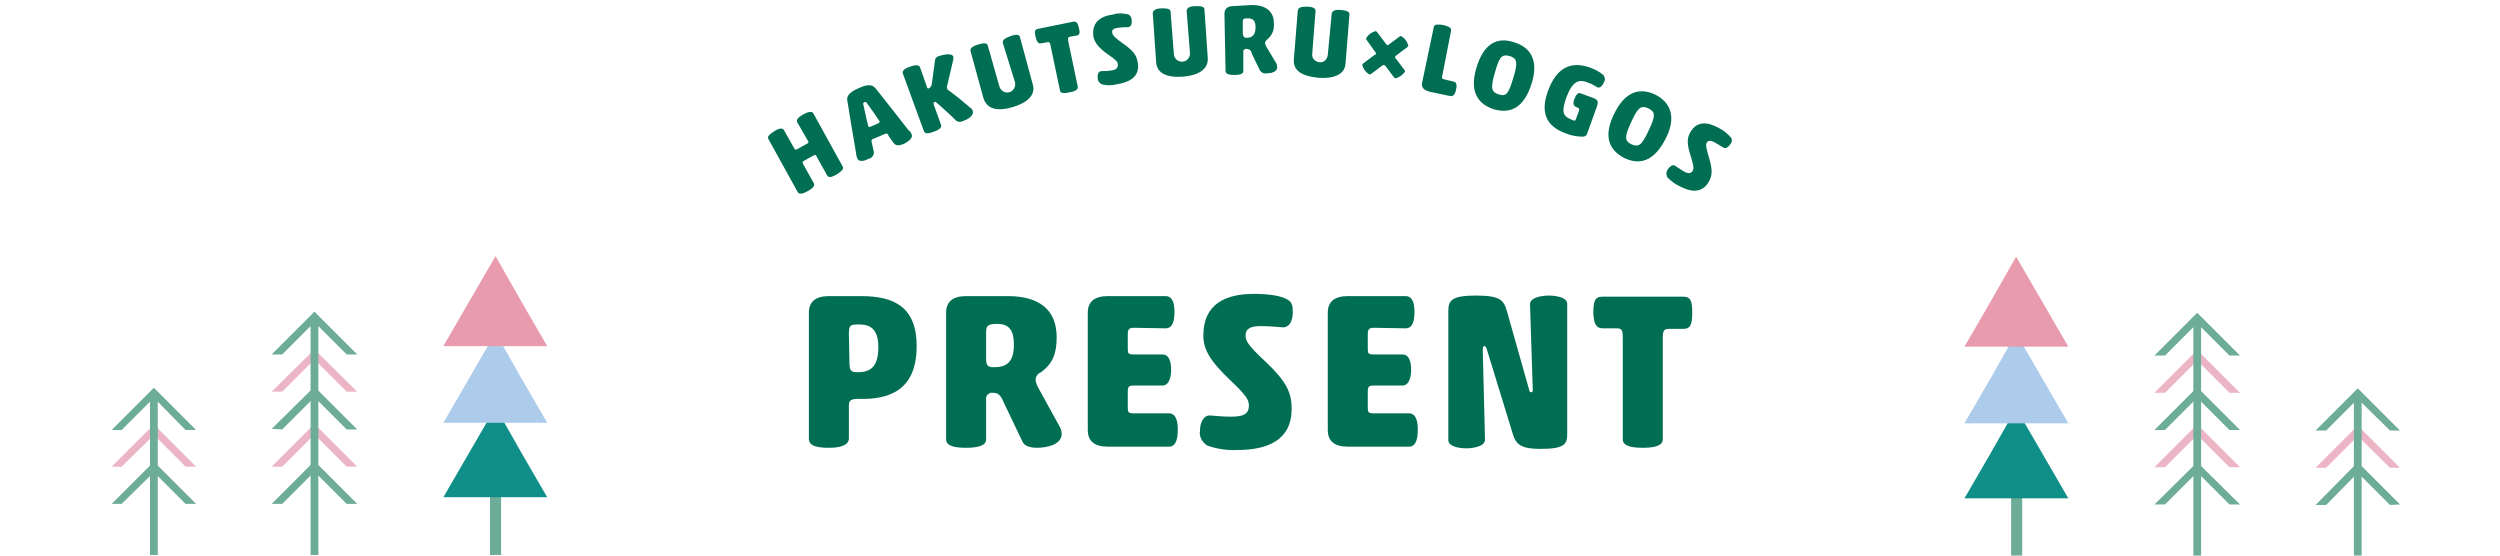 <?xml version="1.0" encoding="utf-8"?>
<!-- Generator: Adobe Illustrator 22.1.0, SVG Export Plug-In . SVG Version: 6.00 Build 0)  -->
<svg version="1.1" id="ttl_section08" xmlns="http://www.w3.org/2000/svg" xmlns:xlink="http://www.w3.org/1999/xlink" x="0px"
	 y="0px" width="450px" height="100px" viewBox="0 0 450 100" style="enable-background:new 0 0 450 100;" xml:space="preserve">
<style type="text/css">
	.st0{fill:#6DAC97;}
	.st1{fill:#108F89;}
	.st2{fill:#ADCCEB;}
	.st3{fill:#E99BAE;}
	.st4{fill:#EBB5C5;}
	.st5{fill:#006E53;}
</style>
<g>
	<g>
		<rect x="88.2" y="88.6" class="st0" width="2" height="11.3"/>
		<polygon class="st1" points="89.2,89.5 79.8,89.5 84.5,81.4 89.2,73.3 93.8,81.4 98.5,89.5 		"/>
		<polygon class="st2" points="89.2,76.1 79.8,76.1 84.5,68 89.2,59.9 93.8,68 98.5,76.1 		"/>
		<polygon class="st3" points="89.2,62.3 79.8,62.3 84.5,54.2 89.2,46.1 93.8,54.2 98.5,62.3 		"/>
	</g>
	<g>
		<polygon class="st0" points="50.8,63.8 48.9,63.8 56.6,56.1 64.3,63.8 62.4,63.8 56.6,58 		"/>
		<polygon class="st4" points="50.8,70.5 48.9,70.5 56.6,62.9 64.3,70.5 62.4,70.5 56.6,64.7 		"/>
		<polygon class="st0" points="50.8,77.3 48.9,77.2 56.6,69.6 64.3,77.3 62.4,77.3 56.6,71.5 		"/>
		<polygon class="st4" points="50.8,84 48.9,84 56.6,76.3 64.3,84 62.4,84 56.6,78.2 		"/>
		<polygon class="st0" points="50.8,90.7 48.9,90.7 56.6,83 64.3,90.7 62.4,90.7 56.6,84.9 		"/>
		<rect x="55.9" y="57.5" class="st0" width="1.4" height="42.4"/>
	</g>
	<polygon class="st0" points="21.9,77.4 20.1,77.4 27.7,69.8 35.3,77.4 33.4,77.4 27.7,71.6 	"/>
	<polygon class="st4" points="21.9,84 20.1,84 27.7,76.4 35.3,84 33.4,84 27.7,78.3 	"/>
	<polygon class="st0" points="21.9,90.7 20.1,90.7 27.7,83.1 35.3,90.7 33.4,90.7 27.7,85 	"/>
	<rect x="27" y="70.6" class="st0" width="1.4" height="29.3"/>
</g>
<g>
	<g>
		<rect x="362" y="88.7" class="st0" width="2" height="11.3"/>
		<polygon class="st1" points="362.9,89.7 372.3,89.7 367.6,81.6 362.9,73.5 358.3,81.6 353.6,89.7 		"/>
		<polygon class="st2" points="362.9,76.2 372.3,76.2 367.6,68.1 362.9,60 358.3,68.1 353.6,76.2 		"/>
		<polygon class="st3" points="362.9,62.4 372.3,62.4 367.6,54.3 362.9,46.2 358.3,54.3 353.6,62.4 		"/>
	</g>
	<g>
		<polygon class="st0" points="401.3,64 403.2,64 395.5,56.3 387.8,64 389.7,64 395.5,58.2 		"/>
		<polygon class="st4" points="401.3,70.7 403.2,70.7 395.5,63 387.8,70.7 389.7,70.7 395.5,64.9 		"/>
		<polygon class="st0" points="401.3,77.4 403.2,77.4 395.5,69.7 387.8,77.4 389.7,77.4 395.5,71.6 		"/>
		<polygon class="st4" points="401.3,84.1 403.2,84.1 395.5,76.4 387.8,84.1 389.7,84.1 395.5,78.3 		"/>
		<polygon class="st0" points="401.3,90.8 403.2,90.8 395.5,83.2 387.8,90.8 389.7,90.8 395.5,85 		"/>
		<rect x="394.8" y="57.6" class="st0" width="1.4" height="42.4"/>
	</g>
	<polygon class="st0" points="430.2,77.5 432,77.5 424.4,69.9 416.8,77.5 418.7,77.5 424.4,71.8 	"/>
	<polygon class="st4" points="430.2,84.2 432,84.2 424.4,76.6 416.8,84.2 418.7,84.2 424.4,78.5 	"/>
	<polygon class="st0" points="430.2,90.9 432,90.8 424.4,83.2 416.8,90.9 418.7,90.9 424.4,85.1 	"/>
	<rect x="423.7" y="70.7" class="st0" width="1.4" height="29.3"/>
</g>
<path id="PRESENTS" class="st5" d="M165,62.3c0-7-4-9-10-9h-5.8c-2.5,0-3.6,1.1-3.6,3V79c0,1.4,1.8,1.6,3.6,1.6
	c1.7,0,3.6-0.3,3.6-1.7v-5.8c0-0.8,0.1-1.3,1.6-1.3h0.4C160,71.9,165,70.3,165,62.3z M152.8,60.2c0-1.8,0.3-1.8,1.9-1.8
	c2.1,0,3.4,1,3.4,4.1c0,3.5-1.4,4.5-3.7,4.5c-1.2,0-1.5-0.2-1.5-1.8L152.8,60.2L152.8,60.2z M177.5,72c-0.1-0.6,0.2-1.1,0.8-1.3
	c0.1,0,0.3,0,0.4,0c1,0,1.4,0.4,2,1.8l3.3,6.9c0.3,0.7,1,1.2,2.7,1.2c1.6,0,4.4-0.5,4.4-2.5c0-0.4-0.1-0.8-0.3-1.2L187,70
	c-0.3-0.5-0.5-1-0.6-1.6c0-0.6,0.4-1.2,1-1.4c2-1.5,2.8-3.2,2.8-6.3c0-5-3.2-7.4-8.8-7.4h-7.5c-2.5,0-3.6,1.1-3.6,3v22.8
	c0,1.3,1.9,1.5,3.6,1.5c1.6,0,3.6-0.2,3.6-1.5L177.5,72L177.5,72z M177.5,59.9c0-1.2,0.2-1.6,2-1.6c2,0,3,1,3,3.7
	c0,3.2-1.3,4.1-3.6,4.1c-1.2,0-1.4-0.4-1.4-1.6V59.9L177.5,59.9z M209.8,59.1c1.4,0,1.6-1.6,1.6-3c0-1.2-0.2-2.8-1.6-2.8h-10.4
	c-2.5,0-3.6,1.1-3.6,3v21.1c0,2,1.2,3,3.6,3h11c1.4,0,1.6-1.7,1.6-3.1c0-1.2-0.2-2.9-1.6-2.9h-6.3c-1,0-1.1-0.2-1.1-1v-2.9
	c0-0.9,0.2-1.1,1.1-1.1h5.1c1.4,0,1.6-1.9,1.6-2.8c0-1.2-0.2-2.8-1.6-2.8h-5.1c-1,0-1.1-0.2-1.1-1v-2.6c0-0.9,0.2-1.2,1.1-1.2
	L209.8,59.1L209.8,59.1z M216.6,60.4c0,2.7,1.5,4.8,4.6,7.8c3.2,3,3.6,3.8,3.6,4.8c0,1.6-1.1,2-3.2,2c-1.2,0-2.4-0.1-3.6-0.2
	c-1.3-0.2-2,1.2-2,2.7c-0.2,1.1,0.4,2.1,1.3,2.7c1.7,0.6,3.6,0.9,5.4,0.8c5.5,0,9.8-1.8,9.8-7.4c0-2.9-0.9-4.9-4.7-8.5
	c-2.8-2.6-3.6-3.6-3.6-4.7c0-1.3,1-1.7,2.7-1.7c1.3,0,2.6,0.1,3.8,0.2c1.4,0.2,2-1.2,2-2.7c0-1.2-0.1-1.8-1-2.3c-1-0.6-3-1-6-1
	C220.6,52.9,216.6,54.7,216.6,60.4L216.6,60.4z M253,59.1c1.4,0,1.6-1.6,1.6-3c0-1.2-0.2-2.8-1.6-2.8h-10.4c-2.5,0-3.6,1.1-3.6,3
	v21.1c0,2,1.2,3,3.6,3h11c1.4,0,1.6-1.7,1.6-3.1c0-1.2-0.2-2.9-1.6-2.9h-6.3c-1,0-1.1-0.2-1.1-1v-2.9c0-0.9,0.2-1.1,1.1-1.1h5.1
	c1.4,0,1.6-1.9,1.6-2.8c0-1.2-0.2-2.8-1.6-2.8h-5.1c-1,0-1.1-0.2-1.1-1v-2.6c0-0.9,0.2-1.2,1.1-1.2L253,59.1L253,59.1z M271.3,56.2
	c-0.6-2.2-1.2-3-5.7-3c-4.1,0-4.9,0.8-4.9,2.7v23.3c0,1.3,2.3,1.5,3.2,1.5s3.3-0.2,3.4-1.5l-0.4-16.1c0-0.7,0.1-0.8,0.3-0.8
	c0.2,0,0.3,0.2,0.5,0.8l4.6,15c0.6,2.1,1.8,2.7,5,2.7c4.4,0,4.8-0.9,4.8-2.7V54.7c0-1.3-2.4-1.5-3.3-1.5s-3.3,0.2-3.4,1.5l0.5,15.5
	c0,0.3-0.1,0.4-0.3,0.4s-0.3-0.1-0.4-0.6L271.3,56.2z M288.5,59.1h2.5c1,0,1.1,0.4,1.1,1.7v18.3c0,1.3,1.9,1.5,3.6,1.5
	c1.6,0,3.6-0.2,3.6-1.5V60.9c0-1.4,0.2-1.7,1.1-1.7h2.6c1.4,0,1.6-1,1.6-3c0-1.8-0.2-2.8-1.6-2.8h-14.6c-1.4,0-1.6,1-1.6,3
	C286.9,58.1,287.2,59.1,288.5,59.1z"/>
<path id="HAKUTSURU_LOGOS_4_" class="st5" d="M145.4,25.3c0.2,0.3,0.2,0.4-0.2,0.6l-1.6,0.9c-0.4,0.2-0.5,0.2-0.7-0.2l-1.8-3.2
	c-0.3-0.5-1.1-0.2-1.7,0.2c-0.6,0.4-1.4,0.9-1.1,1.4l5.3,9.6c0.3,0.5,1.1,0.2,1.8-0.2c0.6-0.3,1.4-0.9,1.1-1.4l-1.9-3.4
	c-0.2-0.4-0.2-0.5,0.2-0.7l1.6-0.9c0.4-0.2,0.5-0.1,0.6,0.2l1.9,3.4c0.3,0.5,1,0.2,1.7-0.2c0.6-0.4,1.4-0.9,1.1-1.4l-5.3-9.6
	c-0.3-0.5-1.1-0.2-1.8,0.2c-0.6,0.3-1.4,0.9-1.1,1.4L145.4,25.3z M162.7,25.9c0.6-0.3,1.7-1,1.4-1.7c-0.1-0.3-0.3-0.6-0.6-0.8
	c-0.9-1.2-4.4-5.6-5.9-7.5c-0.6-0.7-1.4-0.8-3.1,0c-1.6,0.7-2.1,1.4-2,2.1c0.4,2.5,1.2,7.4,1.6,9.6c0,0.3,0.1,0.6,0.2,0.9
	c0.3,0.8,1.5,0.4,2,0.1c0.6-0.1,1-0.6,1-1.2l-0.4-1.8c-0.1-0.2,0-0.5,0.2-0.6h0.1l2.1-0.9c0.2-0.1,0.5-0.1,0.6,0.2c0,0,0,0,0,0.1
	l1,1.4C161.4,26.4,162.1,26.1,162.7,25.9L162.7,25.9z M155.6,18.4c0.1-0.1,0.3,0,0.4,0.1l0,0c0.6,0.8,2.2,3.1,2.3,3.3
	c0.1,0.2,0,0.2-0.2,0.4l-1.4,0.6c-0.2,0.1-0.4,0.1-0.4-0.1c-0.1-0.2-0.7-2.9-0.9-3.9C155.3,18.6,155.4,18.5,155.6,18.4
	C155.5,18.4,155.5,18.4,155.6,18.4L155.6,18.4z M167.2,15.9c-0.2,0.1-0.3,0-0.4-0.4l-1.2-3.4c-0.2-0.5-1-0.4-1.8-0.1
	c-0.7,0.2-1.5,0.7-1.3,1.2l3.8,10.4c0.2,0.6,1,0.4,1.8,0.1c0.7-0.2,1.5-0.7,1.3-1.2l-1.3-3.6c-0.1-0.3-0.1-0.4,0.1-0.5
	c0.1-0.1,0.2-0.1,0.3,0c0.6,0.5,2.7,2.4,3.6,3.3c0.3,0.3,0.8,0.3,1.2,0.1c1.2-0.4,2-1.1,1.8-1.8c0-0.1-0.1-0.3-0.2-0.4
	c-1.4-1.2-3.1-2.6-4.1-3.3c-0.2-0.1-0.3-0.2-0.3-0.4c-0.1-0.2-0.1-0.3,0-0.5c0.3-1.4,0.9-3.8,1.1-4.7c0-0.2,0-0.3,0-0.5
	c-0.2-0.6-1.4-0.5-2.6-0.1c-0.4,0.1-0.7,0.4-0.7,0.8c-0.2,1.5-0.5,3.6-0.6,4.4C167.5,15.7,167.4,15.8,167.2,15.9L167.2,15.9z
	 M182.7,14.8c0.2,0.8-0.3,1.6-1,1.8c-0.8,0.2-1.5-0.2-1.8-1l-2.1-7.4c-0.1-0.6-1-0.4-1.7-0.2c-0.7,0.2-1.6,0.6-1.4,1.2l2.3,8.4
	c0.6,2,2.4,2.5,5.2,1.7c2.5-0.7,4.3-2.1,3.7-4.1l-2.3-8.5c-0.1-0.6-0.9-0.5-1.7-0.2s-1.5,0.6-1.4,1.2L182.7,14.8z M187.4,7.8
	l1.1-0.2c0.4-0.1,0.5,0.1,0.6,0.6l1.7,8.1c0.1,0.6,1,0.5,1.8,0.3c0.7-0.1,1.5-0.4,1.4-1l-1.7-8.1c-0.1-0.6-0.1-0.8,0.3-0.9l1.2-0.2
	c0.6-0.1,0.6-0.6,0.4-1.4c-0.2-0.8-0.4-1.2-1-1.1l-6.4,1.3c-0.6,0.1-0.6,0.6-0.4,1.4C186.6,7.4,186.8,7.9,187.4,7.8L187.4,7.8z
	 M196.8,6.5c0.2,1.2,1,2.1,2.5,3.2c1.6,1.1,1.9,1.4,1.9,1.9c0.1,0.7-0.4,1-1.3,1.1c-0.5,0.1-1.1,0.1-1.6,0.1c-0.6,0-0.8,0.6-0.7,1.3
	c0,0.5,0.3,0.9,0.8,1.1c0.8,0.2,1.7,0.2,2.5,0c2.5-0.4,4.3-1.4,3.9-3.9c-0.2-1.3-0.7-2.1-2.7-3.5c-1.4-1-1.8-1.4-1.9-1.9
	c-0.1-0.6,0.3-0.8,1.1-0.9c0.6-0.1,1.2-0.1,1.7-0.1c0.6,0,0.8-0.7,0.7-1.3c0-0.4-0.2-0.8-0.6-1c-0.9-0.2-1.8-0.3-2.7,0
	C198.1,2.9,196.5,4,196.8,6.5L196.8,6.5z M214.2,9.6c0,0.8-0.6,1.5-1.4,1.5c-0.8,0-1.4-0.5-1.5-1.3l-0.6-7.7c0-0.6-0.9-0.6-1.6-0.6
	s-1.6,0.2-1.6,0.9l0.6,8.7c0.1,2.1,1.9,2.9,4.8,2.7c2.6-0.2,4.6-1.2,4.5-3.3l-0.6-8.8c0-0.6-0.8-0.6-1.6-0.6s-1.6,0.2-1.6,0.9
	L214.2,9.6z M223.8,9.4c-0.1-0.3,0.1-0.5,0.4-0.6c0.1,0,0.1,0,0.2,0c0.5,0,0.9,0.4,0.9,0.8l1.5,3.1c0.3,0.4,0.7,0.6,1.2,0.5
	c0.7,0,1.9-0.2,1.9-1.1c0-0.2-0.1-0.4-0.1-0.6l-1.8-3c-0.1-0.2-0.2-0.4-0.3-0.7c0-0.3,0.2-0.5,0.4-0.7c0.9-0.7,1.3-1.8,1.2-2.9
	c0-2.2-1.5-3.3-4-3.3L222,1.1c-1.1,0-1.6,0.5-1.6,1.4l0.2,10.3c0,0.6,0.9,0.7,1.6,0.7c0.7,0,1.6-0.1,1.6-0.7V9.4z M223.7,4
	c0-0.6,0.1-0.7,0.9-0.7c0.9,0,1.4,0.4,1.4,1.6c0,1.4-0.6,1.9-1.6,1.9c-0.5,0-0.6-0.2-0.7-0.7L223.7,4z M239,9.9
	c-0.1,0.8-0.7,1.4-1.5,1.3s-1.4-0.7-1.3-1.5l0.6-7.7c0.1-0.6-0.8-0.8-1.5-0.8s-1.6,0-1.7,0.7l-0.7,8.7c-0.2,2.1,1.4,3.1,4.4,3.4
	c2.6,0.2,4.8-0.5,4.9-2.6l0.7-8.8c0-0.6-0.7-0.7-1.5-0.8s-1.6,0-1.7,0.7L239,9.9z M247.5,9.3c0.2,0.1,0.2,0.4,0.1,0.5
	c0,0.1-0.1,0.1-0.2,0.1l-2,1.5c-0.1,0.1-0.2,0.2-0.2,0.3c0.2,0.7,0.6,1.3,1.3,1.7c0.1,0,0.2,0,0.3-0.1l2-1.5
	c0.1-0.1,0.2-0.1,0.3-0.1s0.2,0.1,0.3,0.2l1.5,2c0.1,0.1,0.2,0.2,0.3,0.2c0.7-0.2,1.3-0.6,1.7-1.2c0-0.1,0-0.2-0.1-0.3l-1.5-2
	c-0.1-0.1-0.2-0.2-0.2-0.3s0.1-0.2,0.2-0.3l2-1.5c0.1-0.1,0.2-0.2,0.2-0.3c-0.2-0.7-0.6-1.3-1.3-1.7c-0.1,0-0.2,0-0.3,0.1L250,8
	c-0.1,0.1-0.2,0.2-0.3,0.1c-0.1-0.1-0.2-0.1-0.3-0.3l-1.5-2c-0.1-0.1-0.2-0.2-0.3-0.2c-0.7,0.2-1.3,0.6-1.7,1.3c0,0.1,0,0.2,0.1,0.3
	L247.5,9.3z M261.2,5.5c0.1-0.6-0.7-0.8-1.4-1c-0.7-0.1-1.6-0.2-1.7,0.3l-2.1,10c-0.2,0.9,0.2,1.4,1.3,1.7l3.8,0.8
	c0.6,0.1,0.9-0.6,1-1.2c0.1-0.5,0.2-1.3-0.4-1.4l-1.7-0.4c-0.4-0.1-0.5-0.2-0.4-0.6L261.2,5.5z M272.4,14c-0.9,3-1.3,3.4-2.6,3
	c-1.3-0.4-1.6-1-0.7-4c0.8-2.8,1.2-3.3,2.7-2.9C273,10.5,273.3,11.1,272.4,14L272.4,14z M265.7,12.4c-1.3,4.5,0.7,6.5,3.3,7.3
	c2.6,0.7,5.3,0.1,6.8-5c1.1-3.9-0.3-6.2-3.3-7.1C269.5,6.6,267,7.8,265.7,12.4L265.7,12.4z M287.4,19.3c0.3-0.9,0.4-1.3-0.7-1.7
	l-2.2-0.8c-0.4-0.2-0.8,0.2-1.1,1c-0.3,0.7-0.2,1.2,0.2,1.4l0.4,0.2c0.3,0.1,0.3,0.2,0.2,0.6l-0.6,1.6c0,0.1-0.1,0.1-0.2,0.1l0,0
	c-0.2,0-0.4-0.1-0.6-0.2c-1.5-0.6-1.8-1.4-0.8-4.1c1.1-2.9,2.3-3.2,3.9-2.5c0.6,0.2,1.1,0.5,1.6,0.8c0.4,0.2,0.9-0.1,1.2-0.9
	c0.3-0.4,0.2-0.9-0.1-1.3c-0.7-0.6-1.5-1-2.3-1.3c-3.8-1.4-6.2,0.3-7.6,4s-0.7,6.4,3.1,7.8c1,0.4,2,0.6,3.1,0.6
	c0.4,0,0.7-0.2,0.8-0.6L287.4,19.3z M296.8,23.4c-1.3,2.8-1.8,3.1-3.1,2.6c-1.2-0.6-1.4-1.2-0.1-4c1.2-2.6,1.7-3.1,3.1-2.5
	C297.9,20.1,298.1,20.7,296.8,23.4L296.8,23.4z M290.4,20.8c-2,4.3-0.3,6.5,2.1,7.7c2.4,1.1,5.2,0.9,7.5-3.9
	c1.7-3.6,0.7-6.2-2.1-7.6C295,15.7,292.4,16.5,290.4,20.8L290.4,20.8z M304.2,23.9c-0.6,1.1-0.5,2.2,0.1,4.1s0.6,2.3,0.4,2.7
	c-0.3,0.6-0.9,0.6-1.7,0.1c-0.5-0.3-0.9-0.6-1.4-0.9c-0.4-0.4-1,0-1.4,0.6c-0.3,0.4-0.3,0.9-0.1,1.4c0.6,0.6,1.2,1.1,2,1.5
	c2.2,1.2,4.2,1.5,5.5-0.7c0.6-1.1,0.7-2.1,0-4.4c-0.5-1.7-0.6-2.2-0.4-2.6c0.3-0.5,0.8-0.4,1.4-0.1c0.5,0.3,1,0.6,1.5,0.9
	c0.5,0.4,1,0,1.4-0.6c0.3-0.3,0.3-0.8,0.1-1.1c-0.6-0.7-1.3-1.3-2.1-1.7C307.4,21.9,305.4,21.7,304.2,23.9L304.2,23.9z"/>
</svg>
